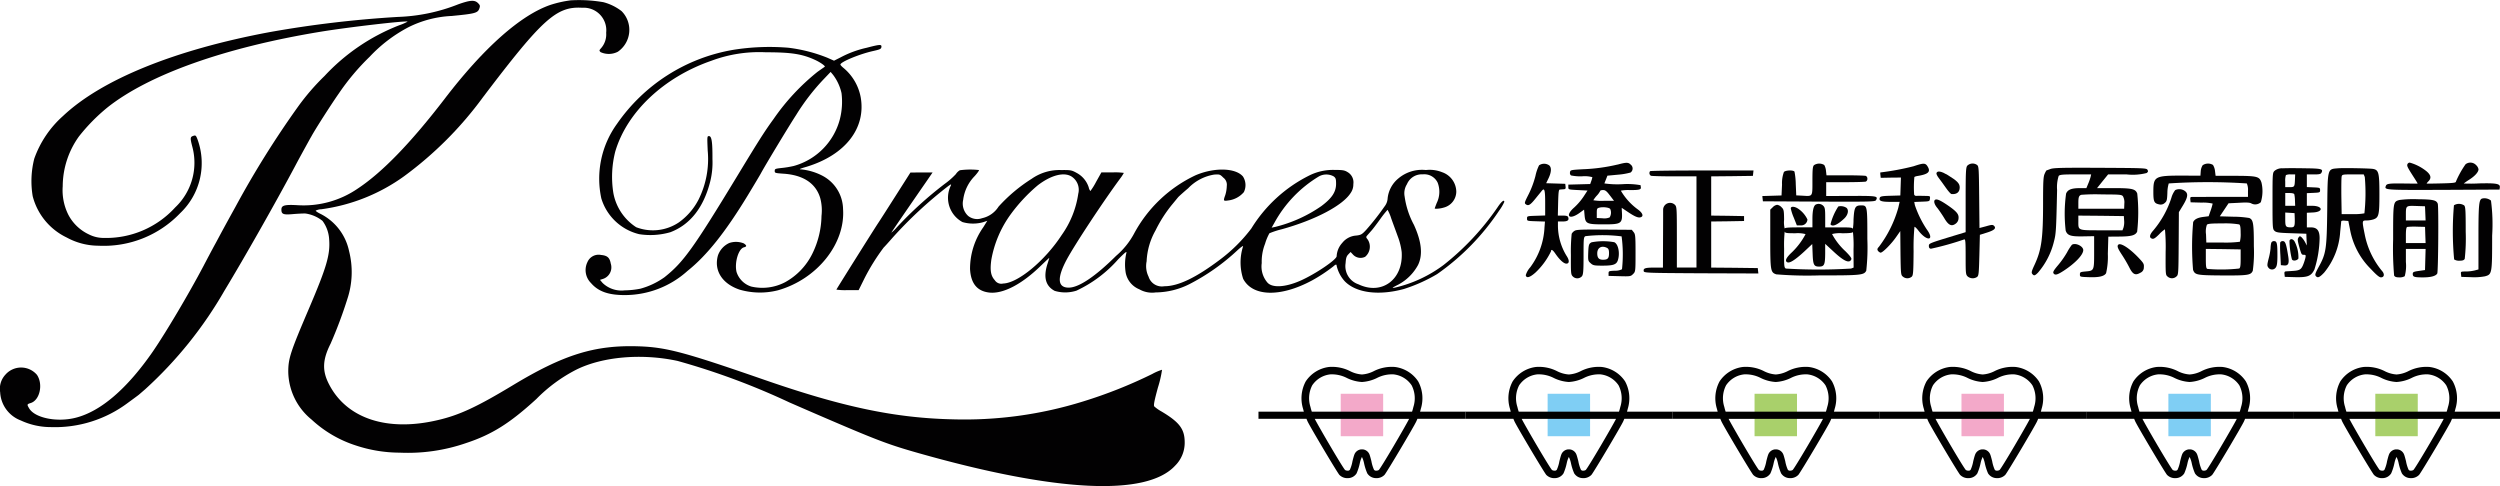 <svg xmlns="http://www.w3.org/2000/svg" width="288" height="56" viewBox="0 0 288 56"><g transform="translate(0 0)"><path d="M-655.673-643.711a13.13,13.13,0,0,0-2.316.52c-3.446,1.175-7.693,4.95-12.156,10.77-3.9,5.086-7.208,8.51-10.043,10.386a11.026,11.026,0,0,1-7,1.921c-1.435-.079-1.808.023-1.808.508,0,.531.215.622,1.333.52.542-.045,1.186-.079,1.435-.068a4.074,4.074,0,0,1,1.966.848,3.926,3.926,0,0,1,.768,2.136c.136,1.763-.294,3.21-2.361,8.047-2.1,4.916-2.35,5.673-2.35,7.21a7.239,7.239,0,0,0,2.689,5.5,13.6,13.6,0,0,0,5.106,2.984,16.145,16.145,0,0,0,5.039.825,20.528,20.528,0,0,0,7.66-1.108c2.971-.983,5.027-2.272,8.089-5.074a17.809,17.809,0,0,1,4.575-3.368c3.028-1.514,7.558-1.91,11.693-1.017a82.317,82.317,0,0,1,12.879,4.78c.463.2,1.966.859,3.333,1.447,6.767,2.916,8.021,3.391,11.478,4.374,15.918,4.521,26.323,5.04,29.621,1.469a3.71,3.71,0,0,0,1.107-2.633c.011-1.571-.576-2.362-2.677-3.616a4.539,4.539,0,0,1-.825-.576c-.1-.124-.011-.6.418-2.181a12.8,12.8,0,0,0,.474-2.046,5.853,5.853,0,0,0-1.13.486,53.868,53.868,0,0,1-7.964,3.164,45.975,45.975,0,0,1-15.116,2.057c-6.609-.158-12.6-1.424-21.657-4.566-9.185-3.187-11.263-3.741-14.472-3.843-5.016-.158-8.586.949-14.449,4.487-4.1,2.475-6.134,3.424-8.586,4-5.852,1.4-10.563-.147-12.6-4.136-.791-1.537-.746-2.8.192-4.656a51.008,51.008,0,0,0,1.932-5.154,9.815,9.815,0,0,0,.192-5.526,6.222,6.222,0,0,0-3.355-4.306c-.271-.136-.486-.283-.486-.339a1.519,1.519,0,0,1,.644-.158,21.082,21.082,0,0,0,9.546-3.809,42.157,42.157,0,0,0,9.072-9.086c6.857-9.041,8.473-10.5,11.444-10.318a2.6,2.6,0,0,1,2.757,2.882,2.4,2.4,0,0,1-.61,1.8c-.2.226-.2.26-.034.429a2.268,2.268,0,0,0,1.988-.045,3.057,3.057,0,0,0,.429-4.679,5.832,5.832,0,0,0-2.09-1.028A16.424,16.424,0,0,0-655.673-643.711Z" transform="translate(721.413 643.75)" fill="#020102" fill-rule="evenodd"/><path d="M-923.1-642.518a20.7,20.7,0,0,1-6.948,1.458,126.7,126.7,0,0,0-14.8,1.752c-10.947,2.046-19.341,5.459-23.8,9.663a11.9,11.9,0,0,0-3.31,4.917,10.476,10.476,0,0,0-.181,4.317,7.286,7.286,0,0,0,3.909,4.758,7.693,7.693,0,0,0,3.672.95,12.171,12.171,0,0,0,9.4-3.741,7.945,7.945,0,0,0,2.045-8.4c-.192-.531-.248-.6-.463-.531-.429.124-.441.226-.181,1.243a7.089,7.089,0,0,1-1.966,7.019,10.765,10.765,0,0,1-8.213,3.515,3.777,3.777,0,0,1-1.751-.418,5.108,5.108,0,0,1-2.372-2.306,6.305,6.305,0,0,1-.621-3.232,9.91,9.91,0,0,1,1.864-5.73,21.233,21.233,0,0,1,3.287-3.345c4.8-3.809,13.568-6.917,24.56-8.725,3.163-.52,9.874-1.3,10.021-1.164a6.081,6.081,0,0,1-.96.418,23.257,23.257,0,0,0-8.609,5.843,26.567,26.567,0,0,0-3.039,3.515,108.164,108.164,0,0,0-7.219,11.551c-1.2,2.17-1.559,2.837-2.248,4.125-.441.8-1.085,2.023-1.446,2.713-1.706,3.232-4.361,7.708-5.863,9.889-2.96,4.261-5.965,6.838-8.834,7.573-2.147.554-4.688.045-5.366-1.051-.282-.475-.282-.5.181-.644,1.039-.339,1.435-2.17.7-3.244a2.4,2.4,0,0,0-3.626-.023,2.383,2.383,0,0,0-.61,2.023,3.67,3.67,0,0,0,2.372,3.255,8.207,8.207,0,0,0,3.48.768,14,14,0,0,0,8.868-2.8c.621-.452,1.186-.87,1.254-.927s.407-.35.734-.633a46.841,46.841,0,0,0,9.139-11.37c2.3-3.8,5.852-10.059,8.134-14.343.328-.622.859-1.594,1.164-2.147s.621-1.13.7-1.255c.373-.712,2.339-3.786,3.163-4.95a26.811,26.811,0,0,1,3.559-4.238,16.824,16.824,0,0,1,4.462-3.4,12.382,12.382,0,0,1,4.993-1.3c2.689-.26,3.005-.339,3.186-.87.1-.294.079-.373-.158-.61C-921.226-643.038-921.734-643-923.1-642.518Z" transform="translate(975.905 643.009)" fill="#020102" fill-rule="evenodd"/><path d="M-347.57-597.527a11.754,11.754,0,0,0-2.949,1.084l-.791.4-.791-.35a17.879,17.879,0,0,0-4.451-1.141,26.422,26.422,0,0,0-6.349.237,20.448,20.448,0,0,0-13.41,8.529,10.765,10.765,0,0,0-1.808,8.586,6.041,6.041,0,0,0,4.361,4.124,8.287,8.287,0,0,0,3.593-.226c2.293-.87,3.852-2.87,4.6-5.875a9,9,0,0,0,.249-2.542c.011-2-.09-2.655-.4-2.655-.215,0-.215.056-.147,1.661a10.444,10.444,0,0,1-1.062,5.671,7.378,7.378,0,0,1-2.248,2.6,5.353,5.353,0,0,1-4.926.565,5.975,5.975,0,0,1-2.632-3.943,11.736,11.736,0,0,1,.226-4.8c1.356-4.542,5.581-8.529,11.049-10.427a15.747,15.747,0,0,1,6.3-.983c2.949,0,4.2.2,5.705.9.6.282,1.164.689,1.073.768-.034.023-.407.282-.825.576a25.464,25.464,0,0,0-5.072,5.445c-1.039,1.423-1.729,2.519-4.135,6.485-5.106,8.416-6.247,10.009-8.428,11.738a8.671,8.671,0,0,1-2.779,1.322,9.95,9.95,0,0,1-1.808.192,3.136,3.136,0,0,1-2.553-.859l-.294-.35.316-.1a1.4,1.4,0,0,0,.926-1.774c-.124-.689-.4-.926-1.118-.994a1.4,1.4,0,0,0-1.57.825,2.1,2.1,0,0,0,.407,2.406c.836.972,2,1.39,3.886,1.39a10.781,10.781,0,0,0,7.23-2.779c2.226-1.774,4.383-4.485,6.97-8.744.734-1.209,1.39-2.316,1.457-2.44.452-.858,3.3-5.57,4.09-6.778a25.115,25.115,0,0,1,3.118-4.067l.859-.9.282.339a5.469,5.469,0,0,1,.972,2.1,8.145,8.145,0,0,1-.192,3.016,7.582,7.582,0,0,1-5.3,5.377,11.186,11.186,0,0,1-1.435.237c-.7.079-.768.1-.768.339s.057.249.994.316c2.3.147,3.762,1.118,4.259,2.847a5.528,5.528,0,0,1,.136,2.022,10.215,10.215,0,0,1-1.062,4.361,7.535,7.535,0,0,1-3.118,3.265,5.652,5.652,0,0,1-3.909.508,2.583,2.583,0,0,1-1.695-1.672c-.26-1.062.215-2.689.847-2.847.35-.09.339-.215-.011-.452a2.407,2.407,0,0,0-1.683-.045,2.476,2.476,0,0,0-1.3,1.435c-.486,1.728.486,3.254,2.485,3.932a8.408,8.408,0,0,0,4.429.079c4.5-1.277,7.772-5.355,7.5-9.354a4.421,4.421,0,0,0-2.418-3.864,6.756,6.756,0,0,0-2.418-.712c-.294,0-.136-.079.633-.3,4.462-1.356,6.857-4.44,6.236-8a5.749,5.749,0,0,0-1.988-3.389c-.192-.158-.35-.328-.35-.384,0-.305,2.248-1.231,3.807-1.57.746-.169.881-.226.915-.441C-345.8-597.945-346.011-597.934-347.57-597.527Z" transform="translate(447.39 603.035)" fill="#020102" fill-rule="evenodd"/><path d="M626.171-477.6a20.493,20.493,0,0,1-4.033.542c-1.378.079-1.412.09-1.446.35a.367.367,0,0,0,.113.361,5.2,5.2,0,0,0,1.31.1,3.363,3.363,0,0,1,1.152.1,2.569,2.569,0,0,1-.124.441l-.124.35-1.254.034-1.265.034V-475c0,.282.011.282,1.107.339l1.1.057-.463.712a7.073,7.073,0,0,1-1.073,1.243c-1.085.949-.6,1.48.587.644l.554-.4.056.633c.09.994.237,1.062,2.214,1.062,2.079,0,2.18-.079,2.079-1.6l-.011-.305.746.5c.791.531,1.186.689,1.469.576.328-.124.181-.5-.362-.893a7.072,7.072,0,0,1-1.954-2.158,4.361,4.361,0,0,1,1.051-.068c1.062,0,1.288-.056,1.254-.316-.011-.068-.023-.192-.034-.249a8.551,8.551,0,0,0-2.113-.113,10.72,10.72,0,0,1-2.056-.09c.023-.045.1-.26.192-.486l.158-.407,1.209-.113a7.6,7.6,0,0,0,1.457-.249.568.568,0,0,0,.011-.915c-.271-.271-.5-.271-1.5,0Zm-.881,3.559.474.621h-1.2a5.507,5.507,0,0,1-1.186-.068,3.451,3.451,0,0,1,.4-.531,2.223,2.223,0,0,0,.4-.554c0-.045.147-.09.328-.09C624.759-474.659,624.917-474.535,625.29-474.038Zm.034,1.559a1.04,1.04,0,0,1-.068.972,1.6,1.6,0,0,1-.825.1l-.655-.034V-472c0-.531.023-.565.339-.644C624.544-472.739,625.222-472.648,625.324-472.479Z" transform="translate(-439.827 496.556)" fill="#020102" fill-rule="evenodd"/><path d="M1454.7-477.841c-.079.2,0,.362.689,1.435.271.418.486.768.486.791s-.7.011-1.559,0c-1.695-.023-2.011.011-2.1.271-.192.486-.147.486,6.643.463l6.451-.034.034-.249c.057-.429-.4-.508-2.372-.463a17.545,17.545,0,0,1-1.785.011,7.233,7.233,0,0,1,.6-.418c.678-.429,1.1-.892,1.1-1.22a.884.884,0,0,0-.283-.486.9.9,0,0,0-1.209-.09,10.8,10.8,0,0,0-1.107,1.988c0,.147-.294.181-1.661.215-.926.023-1.683.034-1.706.023s.068-.136.192-.26c.373-.373.3-.734-.249-1.186a5.386,5.386,0,0,0-1.9-.972A.3.3,0,0,0,1454.7-477.841Z" transform="translate(-1177.363 496.754)" fill="#020102" fill-rule="evenodd"/><path d="M577.973-476.764a5.02,5.02,0,0,0-.418,1.22,10.857,10.857,0,0,1-.768,2.079c-.508,1.005-.531,1.062-.328,1.209.294.2.508.068,1.141-.723.282-.35.6-.734.689-.847.305-.373.384-.079.384,1.389v1.457l-1.039.034c-1.039.034-1.051.034-1.051.316s.011.283,1.039.316l1.028.034-.057.7A8.32,8.32,0,0,1,576.945-465a2.333,2.333,0,0,0-.508.9c.068.384.474.271,1.13-.316a8.3,8.3,0,0,0,1.785-2.451c0-.26.192-.158.486.271.486.712.971,1.164,1.277,1.164.362,0,.362-.4.011-.915a6.7,6.7,0,0,1-.983-3.468v-.474h.554c.565,0,.757-.147.621-.508-.045-.124-.237-.169-.621-.169h-.565l.034-1.5c.034-1.231.068-1.491.2-1.5.09-.011.282-.023.429-.034.215-.011.26-.068.226-.328l-.034-.3-1.1-.034-1.1-.034.282-.587c.328-.7.35-1.22.068-1.469a1.017,1.017,0,0,0-1.175,0Z" transform="translate(-400.669 495.803)" fill="#020102" fill-rule="evenodd"/><path d="M823.854-476.776c-.147.147-.181.474-.181,1.808,0,1.864.056,1.785-1.186,1.706l-.678-.034-.056-1.3a8.191,8.191,0,0,0-.147-1.435c-.135-.2-1.039-.17-1.22.045a3.718,3.718,0,0,0-.215,1.446l-.057,1.254-1.107.034-1.107.034.034.305.034.3,6.462.034c6.146.023,6.473.011,6.575-.181.249-.463.068-.486-2.9-.474l-2.847.011v-1.593h2.192c1.209,0,2.271-.034,2.372-.068a.349.349,0,0,0,.181-.328.349.349,0,0,0-.181-.328c-.1-.034-1.152-.068-2.361-.068h-2.169l-.057-.508a1.66,1.66,0,0,0-.2-.678A1.1,1.1,0,0,0,823.854-476.776Z" transform="translate(-614.881 495.803)" fill="#020102" fill-rule="evenodd"/><path d="M939.311-476.554a29.926,29.926,0,0,1-3.818.712c-.023,0-.023.136,0,.305l.034.316,1.164-.023,1.164-.011-.034,1.028-.034,1.039-1.152.034c-.915.023-1.152.068-1.209.215-.147.373.147.486,1.231.486h1.051l-.158.689a13.452,13.452,0,0,1-2.226,4.485c-.192.2-.215.305-.124.452a.589.589,0,0,0,.3.226c.215.045,1.254-.994,1.841-1.853l.441-.633.023,2.519c.034,2.418.045,2.542.271,2.723a.789.789,0,0,0,1.039,0c.158-.169.181-.6.2-2.937a25.019,25.019,0,0,1,.1-2.79c.045-.034.26.169.463.441.994,1.288,1.909,1.141.949-.158a11.932,11.932,0,0,1-1.367-2.79l-.068-.362.881-.034c.881-.034.892-.034.926-.35s.034-.305-.678-.316c-.4-.011-.791-.011-.892,0a.251.251,0,0,1-.249-.147,12.144,12.144,0,0,1,.023-2.011c0-.045.2-.113.441-.147,1.118-.192,1.424-.452,1.141-.983S940.531-476.961,939.311-476.554Z" transform="translate(-718.869 495.707)" fill="#020102" fill-rule="evenodd"/><path d="M991.917-476.776c-.158.215-.181.791-.181,3.954v3.694l-1.152.35c-3.084.938-3.084.938-3.084,1.243,0,.2.068.294.237.316a33.544,33.544,0,0,0,3.83-1.073c.147-.045.169.237.169,1.988,0,1.9.011,2.056.226,2.271a.9.9,0,0,0,1.085.068c.192-.147.215-.35.271-2.508l.057-2.35.791-.249c.87-.271,1.118-.5.847-.78-.158-.147-.26-.147-.926.045l-.757.2-.034-3.547c-.034-3.367-.045-3.559-.249-3.717A.876.876,0,0,0,991.917-476.776Z" transform="translate(-765.294 495.873)" fill="#020102" fill-rule="evenodd"/><path d="M1221.171-476.782a1.5,1.5,0,0,0-.215.689l-.034.5-2.068-.011c-3.2,0-3.355.09-3.355,1.864,0,1.152.09,1.333.689,1.457a.674.674,0,0,0,.61-.158c.249-.2.283-.328.316-1.175a3.86,3.86,0,0,1,.158-1.085,68.257,68.257,0,0,1,8.992,0,1.754,1.754,0,0,1,.136.836v.712h-3.186c-1.762,0-3.265.011-3.344.011-.1,0-.135.113-.113.3l.034.316,1.276.034a4.76,4.76,0,0,1,1.265.113,7,7,0,0,1-.226.779l-.237.678-.531.068c-.712.079-1.1.271-1.254.61a31.931,31.931,0,0,0-.011,5.5c.226.587.4.621,3.4.644,2.949.011,3.254-.034,3.48-.542a15.7,15.7,0,0,0,.124-2.813c0-2.666-.068-3.062-.531-3.265a11.455,11.455,0,0,0-1.8-.147l-1.593-.045.508-.757.5-.746,1.209-.057c.9-.056,1.254-.034,1.446.09a.943.943,0,0,0,1.062-.158,4.322,4.322,0,0,0,.079-2.248c-.237-.723-.474-.78-3.05-.791h-2.237l-.068-.542a1.655,1.655,0,0,0-.237-.712,1.1,1.1,0,0,0-1.2.045Zm4.214,6.8c.124.079.17.328.17,1.005a3.51,3.51,0,0,1-.09.994,12.647,12.647,0,0,1-1.977.09H1221.6l-.034-.938a2.363,2.363,0,0,1,.1-1.107c.1-.124.508-.158,1.841-.158A9.743,9.743,0,0,1,1225.385-469.981Zm.17,3.931c0,.813-.034,1.073-.17,1.152a18.772,18.772,0,0,1-3.66.045c-.147-.056-.181-.271-.181-1.186v-1.118l2.011.023,2,.034Z" transform="translate(-967.432 495.833)" fill="#020102" fill-rule="evenodd"/><path d="M1093.594-472.624l-.463.169a2.574,2.574,0,0,0-.2.384c-.147.328-.181.859-.181,3.367,0,4.09-.181,5.389-.983,7.117-.339.723-.384.9-.26,1.051.192.237.294.215.655-.147a8.58,8.58,0,0,0,1.842-3.593c.237-.893.26-1.3.361-5.931a4.284,4.284,0,0,1,.181-1.616c.124-.147.429-.181,1.943-.181h1.8l-.068.305a6.3,6.3,0,0,1-.282.791l-.2.486h-.723c-.994,0-1.424.169-1.615.633a16.86,16.86,0,0,0-.045,4.27c.2.554.576.678,1.988.655l1.288-.023v1.853c0,2.135,0,2.124-1.005,2.214-.587.056-.633.079-.633.339,0,.282.011.282,1.017.316,1.164.045,1.8-.1,2-.463a8.432,8.432,0,0,0,.2-2.226l.056-1.977,1.254-.011c1.39-.011,1.864-.136,2.068-.565a20.3,20.3,0,0,0,.011-4.383c-.2-.542-.6-.633-2.7-.633h-1.932l.633-.791.644-.791h2.1a6.439,6.439,0,0,0,2.339-.158c.17-.136.192-.2.09-.373-.113-.192-.452-.2-5.423-.226C1094.961-472.783,1093.967-472.76,1093.594-472.624Zm8.371,3.163a1.483,1.483,0,0,1,.147.813l-.022.6h-5.276v-.655c0-.678.068-.859.339-.949a21.678,21.678,0,0,1,2.406-.045C1101.66-469.687,1101.818-469.676,1101.965-469.461Zm.124,2.779a2.251,2.251,0,0,1-.079.825l-.113.294h-2.418c-2.79,0-2.666.045-2.666-1.073v-.621l2.621.023,2.621.034Z" transform="translate(-857.388 492.094)" fill="#020102" fill-rule="evenodd"/><path d="M1338.186-472.347a1.342,1.342,0,0,0-.926.271c-.26.237-.26.271-.26,3.48,0,3.152.011,3.242.237,3.457.2.181.474.226,1.954.271l1.706.057.023.678.034.678-.215-.407a2.5,2.5,0,0,0-.406-.554c-.17-.136-.215-.136-.339.045s-.113.328.068,1.005c.271.972.282.983.565.983.2,0,.226.045.158.362a5.73,5.73,0,0,1-.282.847c-.226.508-.407.61-1.288.655-.248.023-.554.034-.666.045-.158.011-.2.09-.17.316l.034.316,1.186.034c1.469.034,1.853-.124,2.226-.881a12.5,12.5,0,0,0,.6-3.6c0-.893-.294-1.254-1.017-1.254h-.452v-1.683l.689-.034c1.265-.056,1.175-.768-.09-.768h-.6v-1.457l.768-.034c.723-.034.757-.045.757-.316s-.034-.282-.757-.316l-.768-.034v-1.457h.791c.644,0,.8-.034.892-.2.226-.429.011-.486-1.921-.508C1339.7-472.37,1338.559-472.37,1338.186-472.347Zm1.4,1.288c-.034.847-.056.881-.621.881h-.5v-.655a2.05,2.05,0,0,1,.079-.734,1.287,1.287,0,0,1,.565-.079h.5Zm-.079,1.695a3.6,3.6,0,0,1,.079.734l.023.6h-1.141V-469.5h.5C1339.259-469.5,1339.485-469.444,1339.508-469.364Zm.056,2.8c.023.87-.034,1.017-.418,1.017-.621,0-.678-.068-.678-.926v-.78l.542.034.531.034Z" transform="translate(-1075.206 491.737)" fill="#020102" fill-rule="evenodd"/><path d="M1383.239-472.382c-1.2.1-1.164-.034-1.209,4.767-.056,4.564-.124,5.05-1.005,6.632-.362.667-.429.87-.316,1.005.215.26.418.181.96-.384a8.19,8.19,0,0,0,1.853-4.711c.057-.565.113-1.085.113-1.164,0-.1.135-.136.406-.113l.418.034.192.96a8.539,8.539,0,0,0,2.418,4.587c.61.655.96.949,1.141.949.362,0,.452-.328.181-.678a9.4,9.4,0,0,1-2.045-4.282c-.316-1.582-.316-1.593.214-1.593a2.971,2.971,0,0,0,.791-.124c.621-.215.689-.52.689-2.87,0-2.519-.079-2.836-.757-2.949C1386.831-472.382,1383.814-472.438,1383.239-472.382Zm3.118,1.005a21.313,21.313,0,0,1-.046,4.18,6.226,6.226,0,0,1-1.355.09h-1.266l-.034-2.033c-.011-1.118,0-2.146.034-2.293.057-.237.113-.249,1.3-.249h1.243Z" transform="translate(-1113.932 491.772)" fill="#020102" fill-rule="evenodd"/><path d="M-110.788-470.829a1.35,1.35,0,0,0-.452.441,8.744,8.744,0,0,1-1.277,1.118,43.738,43.738,0,0,0-5.558,5.05,3.7,3.7,0,0,1-.6.576c0-.023.678-1.017,1.5-2.214s1.9-2.757,2.384-3.457l.87-1.265h-1.277l-1.277.011-1.695,2.666c-.926,1.457-1.864,2.926-2.079,3.242-.734,1.13-4.756,7.535-4.756,7.58a7.081,7.081,0,0,0,1.288.056h1.277l.644-1.3a23.943,23.943,0,0,1,2.248-3.615c.079-.068.508-.542.972-1.073A47.92,47.92,0,0,1-112.132-469c.35-.249.384-.249.305-.056a3.184,3.184,0,0,0,1.344,4.191,4.309,4.309,0,0,0,2.4.011l.463-.158-.463.746a8.313,8.313,0,0,0-1.525,4.813c.09,1.661.813,2.553,2.226,2.711,1.582.169,3.739-.949,5.942-3.1.531-.508.96-.915.96-.893s-.1.362-.226.746c-.463,1.491-.192,2.5.847,3.05a4.21,4.21,0,0,0,2.508-.023,14.69,14.69,0,0,0,4.824-3.626c.813-.813.994-.96.926-.712a5.869,5.869,0,0,0-.079,2.248,2.58,2.58,0,0,0,1.57,1.932,2.969,2.969,0,0,0,1.887.362,8.844,8.844,0,0,0,3.875-.949,24.479,24.479,0,0,0,5.547-3.909c.418-.384.689-.565.644-.441a6.067,6.067,0,0,0,.011,3.728c1.085,2.067,4.3,2.146,7.931.192a18.079,18.079,0,0,0,2.451-1.616c.26-.237.384-.271.384-.1a3.984,3.984,0,0,0,.938,1.808c1.31,1.344,3.909,1.683,6.812.892a18.423,18.423,0,0,0,3.83-1.717,27.489,27.489,0,0,0,7.151-7.321,5.266,5.266,0,0,0,.587-.994c0-.316-.328-.056-.791.644a30.231,30.231,0,0,1-6.2,6.62,15.09,15.09,0,0,1-5.6,2.61c-.407.068-.373.034.362-.339a5.554,5.554,0,0,0,2.293-2.271c.565-1.164.418-2.666-.474-4.621a9.673,9.673,0,0,1-1.073-3.276,1.965,1.965,0,0,1,.271-1.412,1.846,1.846,0,0,1,1.819-1.13,1.7,1.7,0,0,1,1.717.96,2.925,2.925,0,0,1-.113,2.35c-.124.316-.226.6-.226.61,0,.09.689.023,1.028-.09a1.916,1.916,0,0,0,1.457-1.853,2.412,2.412,0,0,0-1.638-2.226,3.813,3.813,0,0,0-1.864-.249,4.217,4.217,0,0,0-3.175.972,3.429,3.429,0,0,0-1.231,2.271,1.673,1.673,0,0,1-.362.96,29.861,29.861,0,0,1-2.1,2.677c-.486.531-.6.6-1.141.667a2.232,2.232,0,0,0-1.627.847,2.448,2.448,0,0,0-.644,1.536c-.011.4-2.474,2.067-4.169,2.813-1.762.78-3.288.859-3.83.192a2.838,2.838,0,0,1-.633-2.214,5.607,5.607,0,0,1,.384-2.226,6.007,6.007,0,0,1,.5-1.209,9.494,9.494,0,0,1,1.423-.463c3.864-1.073,7.016-2.734,7.931-4.169a1.727,1.727,0,0,0,.316-1.039,1.362,1.362,0,0,0-.667-1.378c-.35-.215-.565-.249-1.48-.249a6.1,6.1,0,0,0-2.937.644A16.442,16.442,0,0,0-77.2-464.13a18.133,18.133,0,0,1-3.57,3.559c-2.8,2.113-4.847,3.1-6.462,3.1a1.6,1.6,0,0,1-1.808-1.1,2.755,2.755,0,0,1-.226-1.774,7.9,7.9,0,0,1,1.028-3.559,15.338,15.338,0,0,1,1.977-3.062c.282-.339.565-.689.633-.768s.576-.542,1.152-1.028a5.332,5.332,0,0,1,2.982-1.57c.633-.045.678-.034,1.062.35a1.018,1.018,0,0,1,.4.96,3.848,3.848,0,0,1-.169,1.039c-.249.689-.226.712.316.633a2.817,2.817,0,0,0,1.819-.96,1.831,1.831,0,0,0-.1-1.8c-.847-1.006-3.288-1.073-5.457-.147a15.552,15.552,0,0,0-7.083,6.711,8.885,8.885,0,0,1-2.079,2.576c-2.372,2.361-4.293,3.66-5.457,3.66-1.3,0-1.367-1.13-.2-3.288.949-1.74,4.124-6.564,6.123-9.275a4.761,4.761,0,0,0,.429-.655,7.184,7.184,0,0,0-1.288-.056h-1.3l-.6,1.073a7.492,7.492,0,0,1-.667,1.073.983.983,0,0,1-.192-.429,2.9,2.9,0,0,0-1.39-1.661c-.576-.316-.678-.339-1.8-.328a5.572,5.572,0,0,0-3.378,1.005,18.283,18.283,0,0,0-3.818,3.208,3,3,0,0,1-1.9,1.333,1.664,1.664,0,0,1-1.6-.26,1.93,1.93,0,0,1-.576-1.853,4.751,4.751,0,0,1,1.333-2.745c.305-.339.52-.644.486-.689a9.038,9.038,0,0,0-2.2.023Zm12.913.746a1.82,1.82,0,0,1,.734,1.954,10.875,10.875,0,0,1-1.9,4.745c-1.932,2.971-5.05,5.558-6.756,5.6a.888.888,0,0,1-.96-.384c-.463-.508-.565-1.13-.4-2.35a12.614,12.614,0,0,1,2.226-5.231,19.072,19.072,0,0,1,3.118-3.344C-100.259-470.287-98.745-470.671-97.875-470.084Zm30.152-.045c.249.181.282.305.282.881-.011.926-.486,1.638-1.695,2.542a16.022,16.022,0,0,1-5.3,2.395l-.429.09.316-.554a14.173,14.173,0,0,1,5.14-5.355A1.759,1.759,0,0,1-67.723-470.129Zm6.632,4.835c.192.542.542,1.48.757,2.079a7.609,7.609,0,0,1,.452,1.808c.2,3.152-2.282,5-4.971,3.717a2.207,2.207,0,0,1-1.491-2.44c.034-.565.1-.791.305-1.005l.271-.282.305.328a1.185,1.185,0,0,0,1.367.226,1.514,1.514,0,0,0,.316-1.966c-.237-.305-.237-.305-.023-.554.124-.136.316-.362.441-.5s.576-.723,1.005-1.322a11.8,11.8,0,0,1,.847-1.073A4.868,4.868,0,0,1-61.091-465.294Z" transform="translate(221.357 490.446)" fill="#020102" fill-rule="evenodd"/><path d="M697.853-469.921a.354.354,0,0,0,.1.531c.1.034,1.322.068,2.711.068h2.53v10.506h-2.259v-3.5c0-3.355-.011-3.513-.226-3.728a.8.8,0,0,0-1.356.531c0,.181,0,1.751-.011,3.5l-.011,3.2h-.971c-1.062,0-1.311.079-1.243.407.034.2.282.215,6.62.249l6.586.023-.034-.305-.034-.316-2.677-.034-2.689-.023v-5.31l1.9-.023,1.887-.034v-.565l-1.887-.034-1.9-.023v-4.519l2.406-.023,2.4-.034.034-.316.034-.305h-5.92C700.587-470,697.887-469.966,697.853-469.921Z" transform="translate(-507.76 489.639)" fill="#020102" fill-rule="evenodd"/><path d="M995.253-468.738c-.034.1.079.339.271.587.181.226.542.734.813,1.118s.554.723.667.723c.6.045.926-.237.926-.768,0-.463-.294-.757-1.378-1.423C995.818-468.941,995.366-469.032,995.253-468.738Z" transform="translate(-772.171 488.669)" fill="#020102" fill-rule="evenodd"/><path d="M1215.016-450.822a2.514,2.514,0,0,0-.44.881,11.068,11.068,0,0,1-2.1,3.785c-.429.486-.475.825-.136.926.192.068.361-.045.825-.5a3.667,3.667,0,0,1,.667-.576,21.636,21.636,0,0,1,.079,2.621c-.011,2.564-.011,2.632.226,2.824a.746.746,0,0,0,1.006,0c.237-.192.248-.26.271-3.807l.023-3.615.486-.8c.61-1.017.621-1.423.057-1.728A1.1,1.1,0,0,0,1215.016-450.822Z" transform="translate(-964.43 472.721)" fill="#020102" fill-rule="evenodd"/><path d="M1531.555-441.635c-.373.113-.429.678-.429,4.462v3.706l-.418.113a4.571,4.571,0,0,1-1.028.124c-.588,0-.6.011-.565.305l.034.316,1.13.034a6.765,6.765,0,0,0,1.6-.1c.813-.226.825-.294.825-4.7a20.631,20.631,0,0,0-.135-4.022A1.176,1.176,0,0,0,1531.555-441.635Z" transform="translate(-1245.608 464.506)" fill="#020102" fill-rule="evenodd"/><path d="M993.17-440.412c-.26.09-.158.542.226.983.192.249.542.757.768,1.13.486.836.847,1.017,1.322.667a.8.8,0,0,0,.339-.633c.045-.474-.237-.8-1.3-1.525C993.757-440.31,993.384-440.479,993.17-440.412Z" transform="translate(-770.2 463.405)" fill="#020102" fill-rule="evenodd"/><path d="M1460.712-440.626c-.712.215-.712.192-.712,4.542a36.02,36.02,0,0,0,.113,4.157c.09.158.237.215.6.215a1.119,1.119,0,0,0,.622-.136,4.514,4.514,0,0,0,.135-1.638v-1.5h2.271l-.034,1.209-.034,1.22-.7.1c-.633.09-.712.136-.712.362,0,.328.192.384,1.175.384.926,0,1.491-.158,1.649-.452.113-.215.169-7.739.057-8.032-.158-.418-.531-.5-2.316-.52A12.454,12.454,0,0,0,1460.712-440.626Zm2.994,1.536.034.825h-2.271v-.6c0-1.118-.011-1.107,1.175-1.073l1.028.034Zm0,2.485.034.938h-2.271v-.893c0-.61.045-.915.147-.96a7.5,7.5,0,0,1,1.1-.034l.96.023Z" transform="translate(-1184.311 463.666)" fill="#020102" fill-rule="evenodd"/><path d="M831.231-435.877c-.249.158-.373.712-.373,1.672v.949h-1.57c-1.152,0-1.593.034-1.627.136a3.071,3.071,0,0,1-.068-1.017c-.011-1.073-.034-1.186-.294-1.435a.864.864,0,0,0-.508-.282.9.9,0,0,0-.508.282L826-435.3v3.344c0,3.706.034,3.886.689,4.112a44.129,44.129,0,0,0,4.926.124c4.846,0,5.174-.034,5.445-.542a24.535,24.535,0,0,0,.124-3.66c0-3.841,0-3.864-.723-3.864-.678,0-.791.215-.87,1.661a6.7,6.7,0,0,1-.079,1.062c-.023-.169-.181-.192-1.6-.192h-1.582v-1.13c0-.983-.034-1.164-.226-1.356a.746.746,0,0,0-.87-.136Zm-2.339,3.3a3.5,3.5,0,0,1,1.175.1,8.1,8.1,0,0,1-1.57,2.09c-.689.644-.859,1.028-.508,1.164.282.1.9-.305,1.909-1.231l.938-.881.045,1.118c.045,1.277.147,1.48.746,1.48s.689-.215.7-1.514v-1.107l.892.825c1.265,1.186,1.909,1.48,2.124.949.045-.124-.181-.418-.689-.926a7.46,7.46,0,0,1-1.536-1.977,3.685,3.685,0,0,1,1.175-.09c.836,0,1.2-.045,1.231-.147a13.542,13.542,0,0,1,.068,1.988l.011,2.113-.294.113a61.735,61.735,0,0,1-7.513,0c-.2-.113-.215-.249-.2-2.293a14.75,14.75,0,0,1,.068-1.977C827.706-432.6,827.864-432.578,828.892-432.578Z" transform="translate(-622.066 459.448)" fill="#020102" fill-rule="evenodd"/><path d="M1520.989-435.787a34.846,34.846,0,0,0,.023,6.236,1.031,1.031,0,0,0,.61.147c.373,0,.52-.057.61-.215a21.4,21.4,0,0,0,.113-3.107c0-2.463-.023-2.9-.181-3.05A1.1,1.1,0,0,0,1520.989-435.787Z" transform="translate(-1238.295 459.437)" fill="#020102" fill-rule="evenodd"/><path d="M888.26-433.636a6.774,6.774,0,0,0-.9,2.056c.2.328.791.079,1.57-.655.452-.418.565-.983.271-1.243A1.21,1.21,0,0,0,888.26-433.636Z" transform="translate(-676.486 457.42)" fill="#020102" fill-rule="evenodd"/><path d="M847-432.776a5.617,5.617,0,0,0,.35,1.073l.35.881h.441a.721.721,0,0,0,.779-.678,3.063,3.063,0,0,0-1.084-1.254C847.418-433.025,847-433.036,847-432.776Z" transform="translate(-640.702 456.787)" fill="#020102" fill-rule="evenodd"/><path d="M623.529-409.637a.918.918,0,0,0-.361.361,20.562,20.562,0,0,0-.09,2.44c-.011,2.09,0,2.248.215,2.463a.719.719,0,0,0,1.062-.023c.147-.2.181-.633.181-2.372,0-1.977.011-2.124.215-2.237a17.1,17.1,0,0,1,4.169.023,15.66,15.66,0,0,1,.045,3.785,1.643,1.643,0,0,1-.813.169c-.7.034-.734.045-.734.316v.282l1.277.034c1.22.034,1.277.023,1.548-.249s.282-.294.282-2.418c0-1.943-.023-2.169-.215-2.406l-.215-.271-3.152-.023C624.444-409.783,623.743-409.761,623.529-409.637Z" transform="translate(-442.111 436.213)" fill="#020102" fill-rule="evenodd"/><path d="M1354.217-399.777a9.343,9.343,0,0,0,.271,2.113c.068.26.576.215.757-.057a3.915,3.915,0,0,0-.452-1.988C1354.6-400,1354.318-400.037,1354.217-399.777Z" transform="translate(-1090.469 427.506)" fill="#020102" fill-rule="evenodd"/><path d="M641.144-397.777c-.328.158-.362.294-.4,1.322-.023.779,0,.847.294,1.1.271.248.418.271,1.367.271,1.22,0,1.582-.124,1.751-.6.271-.8.068-1.887-.407-2.1A7.234,7.234,0,0,0,641.144-397.777Zm1.785.655c.158.09.215.237.215.6,0,.6-.147.757-.7.757-.463,0-.655-.215-.655-.734C641.788-397.167,642.308-397.449,642.929-397.122Z" transform="translate(-457.785 425.687)" fill="#020102" fill-rule="evenodd"/><path d="M1332.233-397.751a3.108,3.108,0,0,0-.068.6,7.212,7.212,0,0,1-.215,1.152c-.181.712-.192.836-.045,1.039a.517.517,0,0,0,.87-.011c.135-.192.181-.542.181-1.39,0-1.4-.057-1.638-.4-1.638A.318.318,0,0,0,1332.233-397.751Z" transform="translate(-1070.598 425.774)" fill="#020102" fill-rule="evenodd"/><path d="M1344.708-397.819a12.376,12.376,0,0,0,.023,1.39l.057,1.2.361.034c.5.045.621-.215.486-1.062-.226-1.435-.339-1.74-.621-1.74A.293.293,0,0,0,1344.708-397.819Z" transform="translate(-1082.033 425.774)" fill="#020102" fill-rule="evenodd"/><path d="M1115.581-394.909a5.553,5.553,0,0,0-.542.847,10.362,10.362,0,0,1-1.051,1.5c-.508.6-.61.791-.52.938.169.249.429.181,1.164-.294,1.344-.881,2.26-1.841,2.26-2.384C1116.891-394.762,1115.976-395.191,1115.581-394.909Z" transform="translate(-876.901 423.113)" fill="#020102" fill-rule="evenodd"/><path d="M1179.14-394.763c-.158.158-.068.418.418,1.152a16.481,16.481,0,0,1,.847,1.446c.407.825.7.972,1.277.633a.65.65,0,0,0,.406-.633c.034-.373-.034-.486-.565-1.051C1180.462-394.345,1179.4-395.034,1179.14-394.763Z" transform="translate(-935.117 422.956)" fill="#020102" fill-rule="evenodd"/><g transform="translate(144.976 42.248)"><g transform="translate(0 0)"><path d="M0,0H4.89V4.89H0Z" transform="translate(9.474 3.114)" fill="#f3a9c9"/><path d="M12.535,12.283a6.022,6.022,0,0,1-.376-1.19,2.918,2.918,0,0,0-.24-.7,2.886,2.886,0,0,0-.24.7,6.035,6.035,0,0,1-.376,1.19,1.19,1.19,0,0,1-.98.55,1.28,1.28,0,0,1-1.005-.376c-.263-.3-3.458-5.674-3.675-6.188L5.579,6.12,5.529,6H0V5.173H5.224c-.027-.1-.054-.2-.081-.314a4.1,4.1,0,0,1,.3-3.167A3.775,3.775,0,0,1,8.125.027a4.589,4.589,0,0,1,2.468.5,3.52,3.52,0,0,0,1.326.365A3.52,3.52,0,0,0,13.245.527a4.589,4.589,0,0,1,2.468-.5A3.778,3.778,0,0,1,18.4,1.692a4.1,4.1,0,0,1,.3,3.167c-.027.115-.054.218-.081.314h5.224V6H18.309l-.051.119-.063.149c-.218.513-3.412,5.891-3.675,6.187a1.28,1.28,0,0,1-1.005.377A1.191,1.191,0,0,1,12.535,12.283Zm-.547-2.764a.93.93,0,0,1,.815.63c.058.154.13.431.207.731a4.149,4.149,0,0,0,.3.99c.106.107.159.1.209.1a.561.561,0,0,0,.331-.067c.153-.042,3.117-5.11,3.506-5.9H6.484c.389.788,3.353,5.857,3.506,5.9a.561.561,0,0,0,.331.067c.051,0,.1.01.209-.1a4.135,4.135,0,0,0,.3-.989c.076-.3.149-.577.207-.731a.931.931,0,0,1,.815-.631l.053,0,.02,0h.013Zm5.706-4.345a5.3,5.3,0,0,0,.152-.541,3.256,3.256,0,0,0-.2-2.49A2.884,2.884,0,0,0,15.559.879a3.8,3.8,0,0,0-1.914.419,4.51,4.51,0,0,1-1.716.459H11.91A4.51,4.51,0,0,1,10.193,1.3,3.8,3.8,0,0,0,8.279.879,2.883,2.883,0,0,0,6.191,2.143a3.252,3.252,0,0,0-.2,2.489,5.3,5.3,0,0,0,.152.541Z"/></g><g transform="translate(23.837 0)"><path d="M0,0H4.89V4.89H0Z" transform="translate(9.474 3.114)" fill="#7fcef4"/><path d="M12.535,12.283a6.022,6.022,0,0,1-.376-1.19,2.918,2.918,0,0,0-.24-.7,2.886,2.886,0,0,0-.24.7,6.035,6.035,0,0,1-.376,1.19,1.19,1.19,0,0,1-.98.55,1.28,1.28,0,0,1-1.005-.376c-.263-.3-3.458-5.674-3.675-6.188L5.579,6.12,5.529,6H0V5.173H5.224c-.027-.1-.054-.2-.081-.314a4.1,4.1,0,0,1,.3-3.167A3.775,3.775,0,0,1,8.125.027a4.589,4.589,0,0,1,2.468.5,3.52,3.52,0,0,0,1.326.365A3.52,3.52,0,0,0,13.245.527a4.589,4.589,0,0,1,2.468-.5A3.778,3.778,0,0,1,18.4,1.692a4.1,4.1,0,0,1,.3,3.167c-.027.115-.054.218-.081.314h5.224V6H18.309l-.051.119-.063.149c-.218.513-3.412,5.891-3.675,6.187a1.28,1.28,0,0,1-1.005.377A1.191,1.191,0,0,1,12.535,12.283Zm-.547-2.764a.93.93,0,0,1,.815.63c.058.154.13.431.207.731a4.149,4.149,0,0,0,.3.99c.106.107.159.1.209.1a.561.561,0,0,0,.331-.067c.153-.042,3.117-5.11,3.506-5.9H6.484c.389.788,3.353,5.857,3.506,5.9a.561.561,0,0,0,.331.067c.051,0,.1.01.209-.1a4.135,4.135,0,0,0,.3-.989c.076-.3.149-.577.207-.731a.931.931,0,0,1,.815-.631l.053,0,.02,0h.013Zm5.706-4.345a5.3,5.3,0,0,0,.152-.541,3.256,3.256,0,0,0-.2-2.49A2.884,2.884,0,0,0,15.559.879a3.8,3.8,0,0,0-1.914.419,4.51,4.51,0,0,1-1.716.459H11.91A4.51,4.51,0,0,1,10.193,1.3,3.8,3.8,0,0,0,8.279.879,2.883,2.883,0,0,0,6.191,2.143a3.252,3.252,0,0,0-.2,2.489,5.3,5.3,0,0,0,.152.541Z" transform="translate(0)"/></g><g transform="translate(47.675 0)"><path d="M0,0H4.89V4.89H0Z" transform="translate(9.474 3.114)" fill="#a9d06b"/><path d="M12.535,12.283a6.022,6.022,0,0,1-.376-1.19,2.918,2.918,0,0,0-.24-.7,2.886,2.886,0,0,0-.24.7,6.035,6.035,0,0,1-.376,1.19,1.19,1.19,0,0,1-.98.55,1.28,1.28,0,0,1-1.005-.376c-.263-.3-3.458-5.674-3.675-6.188L5.579,6.12,5.529,6H0V5.173H5.224c-.027-.1-.054-.2-.081-.314a4.1,4.1,0,0,1,.3-3.167A3.775,3.775,0,0,1,8.125.027a4.589,4.589,0,0,1,2.468.5,3.52,3.52,0,0,0,1.326.365A3.52,3.52,0,0,0,13.245.527a4.589,4.589,0,0,1,2.468-.5A3.778,3.778,0,0,1,18.4,1.692a4.1,4.1,0,0,1,.3,3.167c-.027.115-.054.218-.081.314h5.224V6H18.309l-.051.119-.063.149c-.218.513-3.412,5.891-3.675,6.187a1.28,1.28,0,0,1-1.005.377A1.191,1.191,0,0,1,12.535,12.283Zm-.547-2.764a.93.93,0,0,1,.815.63c.058.154.13.431.207.731a4.149,4.149,0,0,0,.3.99c.106.107.159.1.209.1a.561.561,0,0,0,.331-.067c.153-.042,3.117-5.11,3.506-5.9H6.484c.389.788,3.353,5.857,3.506,5.9a.561.561,0,0,0,.331.067c.051,0,.1.01.209-.1a4.135,4.135,0,0,0,.3-.989c.076-.3.149-.577.207-.731a.931.931,0,0,1,.815-.631l.053,0,.02,0h.013Zm5.706-4.345a5.3,5.3,0,0,0,.152-.541,3.256,3.256,0,0,0-.2-2.49A2.884,2.884,0,0,0,15.559.879a3.8,3.8,0,0,0-1.914.419,4.51,4.51,0,0,1-1.716.459H11.91A4.51,4.51,0,0,1,10.193,1.3,3.8,3.8,0,0,0,8.279.879,2.883,2.883,0,0,0,6.191,2.143a3.252,3.252,0,0,0-.2,2.489,5.3,5.3,0,0,0,.152.541Z" transform="translate(0)"/></g><g transform="translate(71.512 0)"><path d="M0,0H4.89V4.89H0Z" transform="translate(9.474 3.114)" fill="#f3a9c9"/><path d="M12.535,12.283a6.022,6.022,0,0,1-.376-1.19,2.918,2.918,0,0,0-.24-.7,2.886,2.886,0,0,0-.24.7,6.035,6.035,0,0,1-.376,1.19,1.19,1.19,0,0,1-.98.55,1.28,1.28,0,0,1-1.005-.376c-.263-.3-3.458-5.674-3.675-6.188L5.579,6.12,5.529,6H0V5.173H5.224c-.027-.1-.054-.2-.081-.314a4.1,4.1,0,0,1,.3-3.167A3.775,3.775,0,0,1,8.125.027a4.589,4.589,0,0,1,2.468.5,3.52,3.52,0,0,0,1.326.365A3.52,3.52,0,0,0,13.245.527a4.589,4.589,0,0,1,2.468-.5A3.778,3.778,0,0,1,18.4,1.692a4.1,4.1,0,0,1,.3,3.167c-.027.115-.054.218-.081.314h5.224V6H18.309l-.051.119-.063.149c-.218.513-3.412,5.891-3.675,6.187a1.28,1.28,0,0,1-1.005.377A1.191,1.191,0,0,1,12.535,12.283Zm-.547-2.764a.93.93,0,0,1,.815.63c.058.154.13.431.207.731a4.149,4.149,0,0,0,.3.99c.106.107.159.1.209.1a.561.561,0,0,0,.331-.067c.153-.042,3.117-5.11,3.506-5.9H6.484c.389.788,3.353,5.857,3.506,5.9a.561.561,0,0,0,.331.067c.051,0,.1.01.209-.1a4.135,4.135,0,0,0,.3-.989c.076-.3.149-.577.207-.731a.931.931,0,0,1,.815-.631l.053,0,.02,0h.013Zm5.706-4.345a5.3,5.3,0,0,0,.152-.541,3.256,3.256,0,0,0-.2-2.49A2.884,2.884,0,0,0,15.559.879a3.8,3.8,0,0,0-1.914.419,4.51,4.51,0,0,1-1.716.459H11.91A4.51,4.51,0,0,1,10.193,1.3,3.8,3.8,0,0,0,8.279.879,2.883,2.883,0,0,0,6.191,2.143a3.252,3.252,0,0,0-.2,2.489,5.3,5.3,0,0,0,.152.541Z" transform="translate(0)"/></g><g transform="translate(95.349 0)"><path d="M0,0H4.89V4.89H0Z" transform="translate(9.474 3.114)" fill="#7fcef4"/><path d="M12.535,12.283a6.022,6.022,0,0,1-.376-1.19,2.918,2.918,0,0,0-.24-.7,2.886,2.886,0,0,0-.24.7,6.035,6.035,0,0,1-.376,1.19,1.19,1.19,0,0,1-.98.55,1.28,1.28,0,0,1-1.005-.376c-.263-.3-3.458-5.674-3.675-6.188L5.579,6.12,5.529,6H0V5.173H5.224c-.027-.1-.054-.2-.081-.314a4.1,4.1,0,0,1,.3-3.167A3.775,3.775,0,0,1,8.125.027a4.589,4.589,0,0,1,2.468.5,3.52,3.52,0,0,0,1.326.365A3.52,3.52,0,0,0,13.245.527a4.589,4.589,0,0,1,2.468-.5A3.778,3.778,0,0,1,18.4,1.692a4.1,4.1,0,0,1,.3,3.167c-.027.115-.054.218-.081.314h5.224V6H18.309l-.051.119-.063.149c-.218.513-3.412,5.891-3.675,6.187a1.28,1.28,0,0,1-1.005.377A1.191,1.191,0,0,1,12.535,12.283Zm-.547-2.764a.93.93,0,0,1,.815.63c.058.154.13.431.207.731a4.149,4.149,0,0,0,.3.99c.106.107.159.1.209.1a.561.561,0,0,0,.331-.067c.153-.042,3.117-5.11,3.506-5.9H6.484c.389.788,3.353,5.857,3.506,5.9a.561.561,0,0,0,.331.067c.051,0,.1.01.209-.1a4.135,4.135,0,0,0,.3-.989c.076-.3.149-.577.207-.731a.931.931,0,0,1,.815-.631l.053,0,.02,0h.013Zm5.706-4.345a5.3,5.3,0,0,0,.152-.541,3.256,3.256,0,0,0-.2-2.49A2.884,2.884,0,0,0,15.559.879a3.8,3.8,0,0,0-1.914.419,4.51,4.51,0,0,1-1.716.459H11.91A4.51,4.51,0,0,1,10.193,1.3,3.8,3.8,0,0,0,8.279.879,2.883,2.883,0,0,0,6.191,2.143a3.252,3.252,0,0,0-.2,2.489,5.3,5.3,0,0,0,.152.541Z" transform="translate(0)"/></g><g transform="translate(119.186 0)"><path d="M0,0H4.89V4.89H0Z" transform="translate(9.474 3.114)" fill="#a9d06b"/><path d="M12.535,12.283a6.022,6.022,0,0,1-.376-1.19,2.918,2.918,0,0,0-.24-.7,2.886,2.886,0,0,0-.24.7,6.035,6.035,0,0,1-.376,1.19,1.19,1.19,0,0,1-.98.55,1.28,1.28,0,0,1-1.005-.376c-.263-.3-3.458-5.674-3.675-6.188L5.579,6.12,5.529,6H0V5.173H5.224c-.027-.1-.054-.2-.081-.314a4.1,4.1,0,0,1,.3-3.167A3.775,3.775,0,0,1,8.125.027a4.589,4.589,0,0,1,2.468.5,3.52,3.52,0,0,0,1.326.365A3.52,3.52,0,0,0,13.245.527a4.589,4.589,0,0,1,2.468-.5A3.778,3.778,0,0,1,18.4,1.692a4.1,4.1,0,0,1,.3,3.167c-.027.115-.054.218-.081.314h5.224V6H18.309l-.051.119-.063.149c-.218.513-3.412,5.891-3.675,6.187a1.28,1.28,0,0,1-1.005.377A1.191,1.191,0,0,1,12.535,12.283Zm-.547-2.764a.93.93,0,0,1,.815.63c.058.154.13.431.207.731a4.149,4.149,0,0,0,.3.99c.106.107.159.1.209.1a.561.561,0,0,0,.331-.067c.153-.042,3.117-5.11,3.506-5.9H6.484c.389.788,3.353,5.857,3.506,5.9a.561.561,0,0,0,.331.067c.051,0,.1.01.209-.1a4.135,4.135,0,0,0,.3-.989c.076-.3.149-.577.207-.731a.931.931,0,0,1,.815-.631l.053,0,.02,0h.013Zm5.706-4.345a5.3,5.3,0,0,0,.152-.541,3.256,3.256,0,0,0-.2-2.49A2.884,2.884,0,0,0,15.559.879a3.8,3.8,0,0,0-1.914.419,4.51,4.51,0,0,1-1.716.459H11.91A4.51,4.51,0,0,1,10.193,1.3,3.8,3.8,0,0,0,8.279.879,2.883,2.883,0,0,0,6.191,2.143a3.252,3.252,0,0,0-.2,2.489,5.3,5.3,0,0,0,.152.541Z" transform="translate(0)"/></g></g></g></svg>